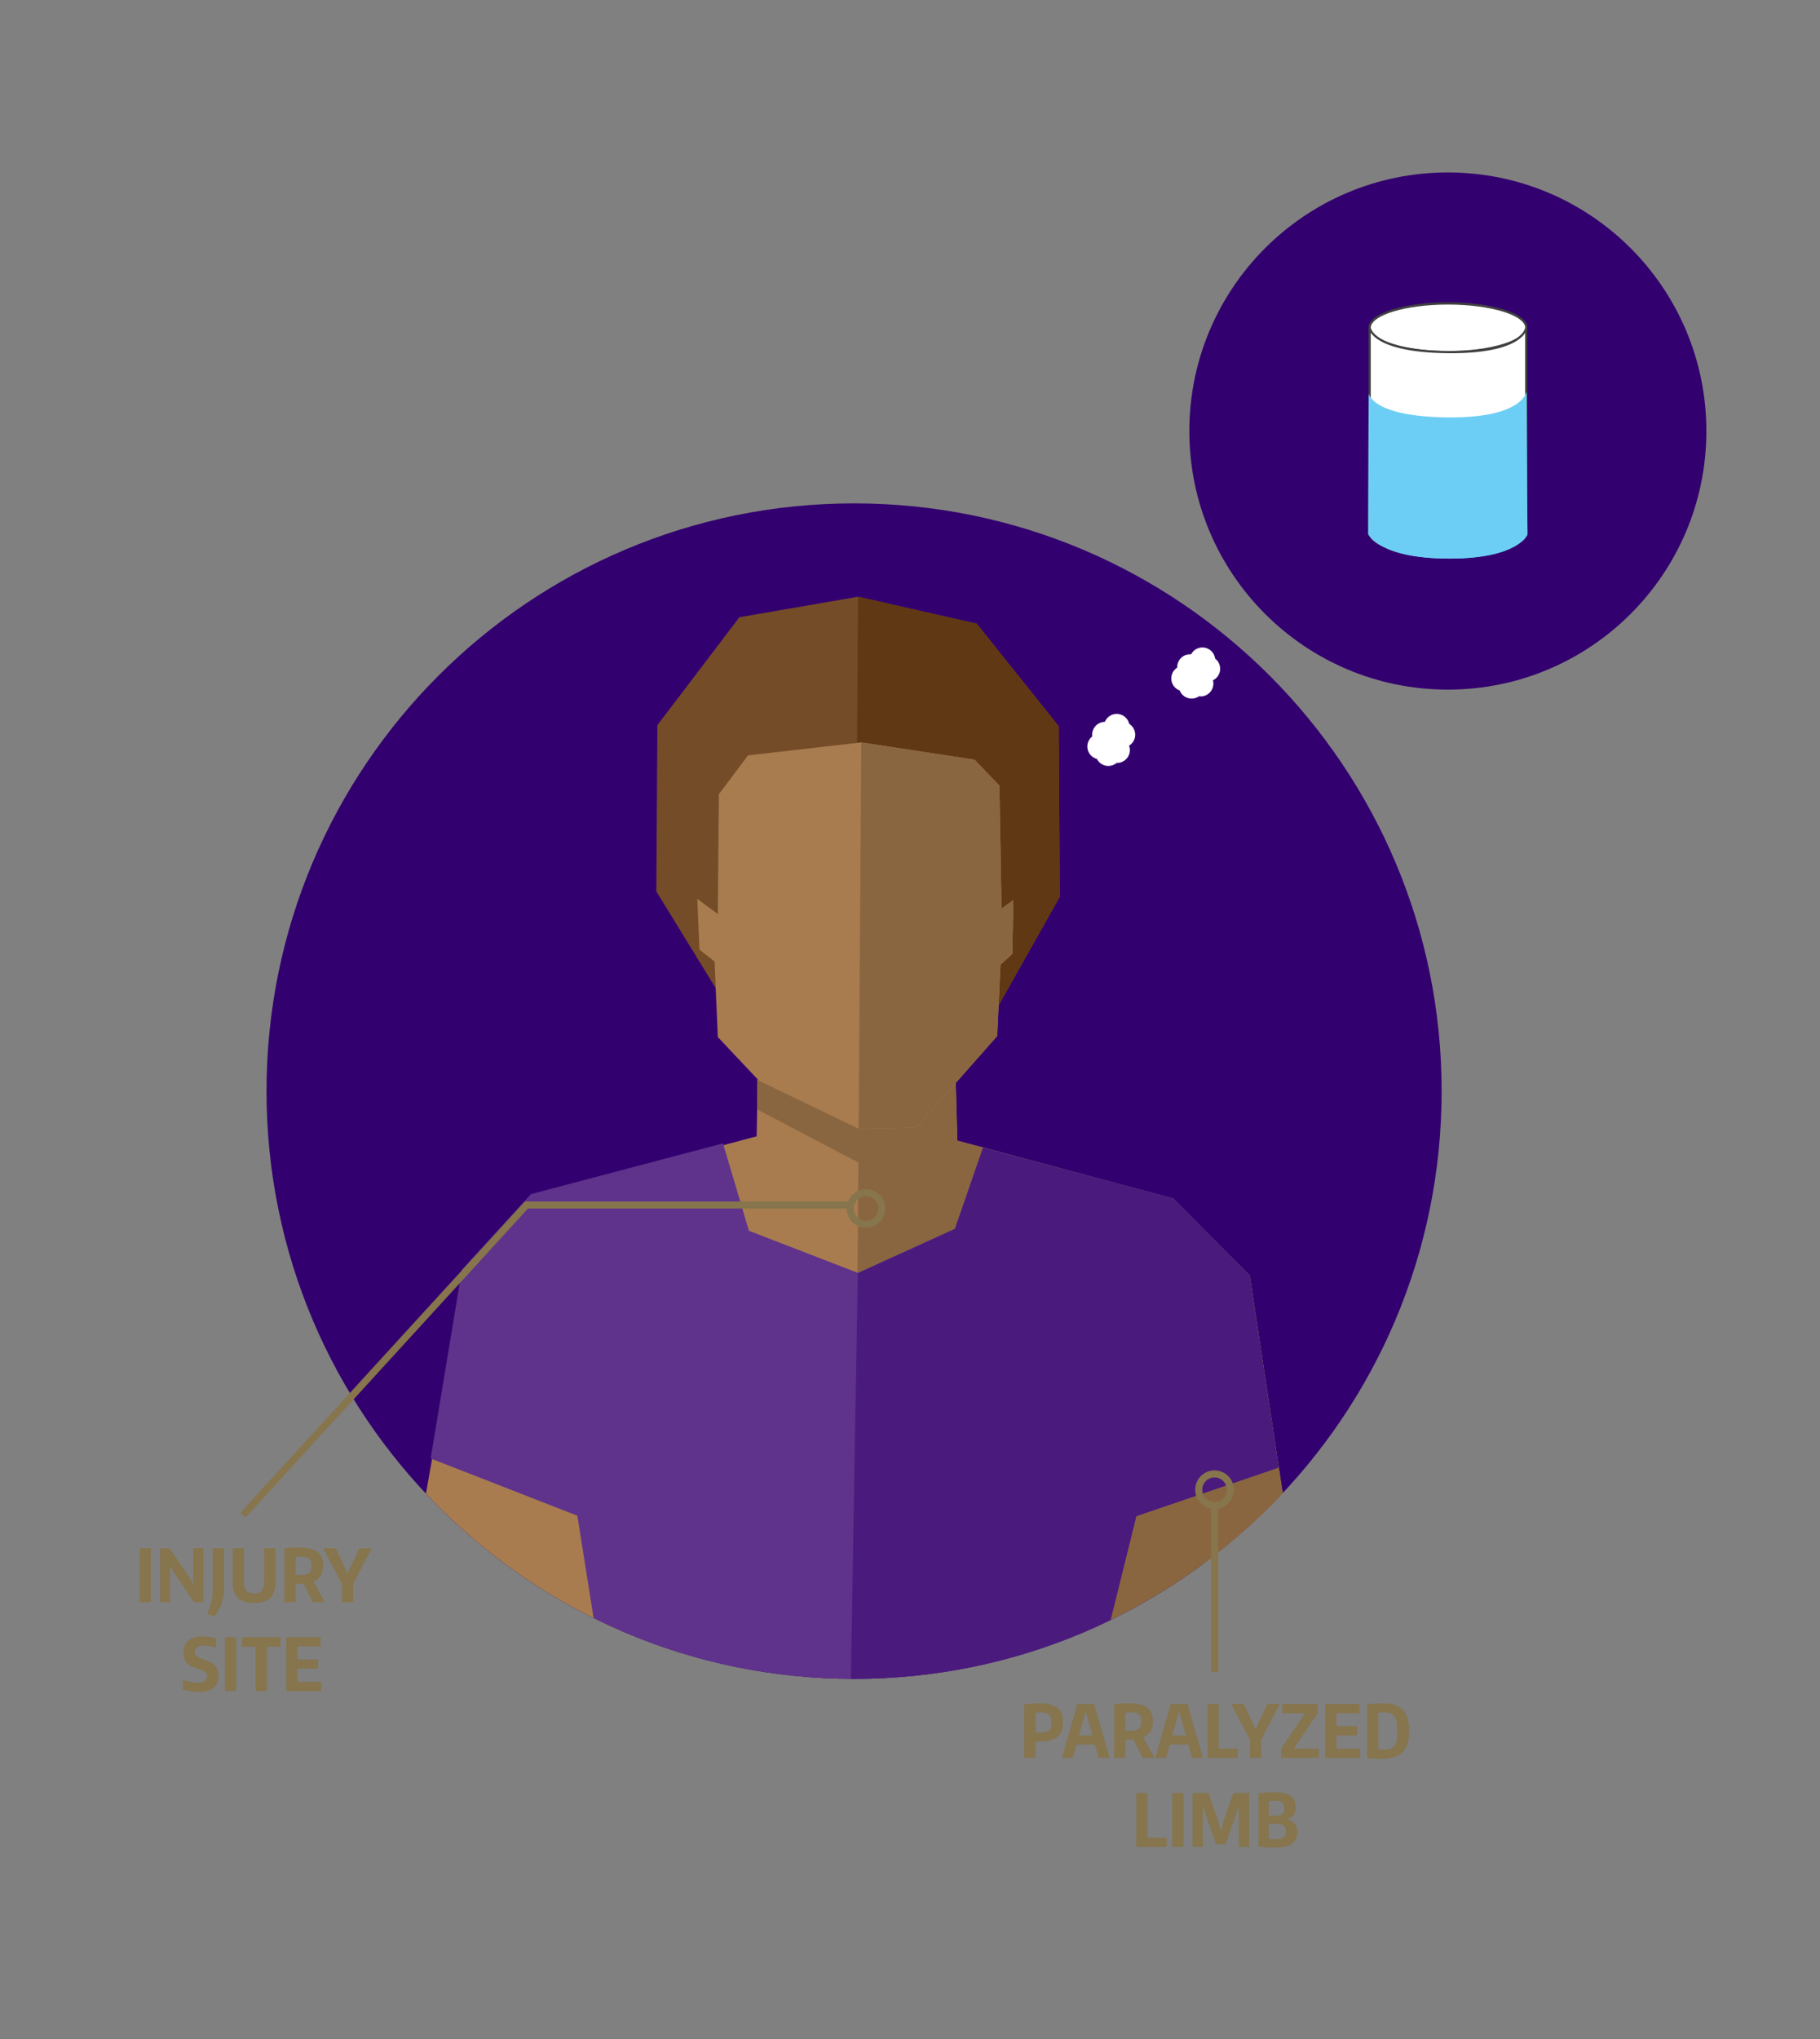 <?xml version="1.0" encoding="utf-8"?>
<!-- Generator: Adobe Illustrator 16.0.0, SVG Export Plug-In . SVG Version: 6.00 Build 0)  -->
<!DOCTYPE svg PUBLIC "-//W3C//DTD SVG 1.1//EN" "http://www.w3.org/Graphics/SVG/1.1/DTD/svg11.dtd">
<svg version="1.1" id="Layer_1" xmlns="http://www.w3.org/2000/svg" xmlns:xlink="http://www.w3.org/1999/xlink" x="0px" y="0px"
	 width="225px" height="252px" viewBox="0 0 225 252" enable-background="new 0 0 225 252" xml:space="preserve">
<rect x="0" y="0" width="225" height="252" fill="#808080" stroke="none"/>
<g>
	<path fill="#33006F" d="M178.224,134.852c0,40.117-32.521,72.639-72.639,72.639c-40.116,0-72.637-32.521-72.637-72.639
		s32.521-72.639,72.637-72.639C145.703,62.213,178.224,94.735,178.224,134.852"/>
	<path fill="#33006F" d="M210.952,53.272c0,17.649-14.308,31.959-31.959,31.959c-17.649,0-31.959-14.31-31.959-31.959
		c0-17.65,14.31-31.959,31.959-31.959C196.644,21.313,210.952,35.622,210.952,53.272"/>
	<path fill="#FFFFFF" d="M136.048,94.331c0.603,0.469,1.436,0.434,1.996-0.041c0.489,0.016,0.979-0.195,1.301-0.611
		c0.35-0.448,0.418-1.023,0.236-1.521c0.159-0.097,0.305-0.224,0.426-0.379c0.537-0.693,0.412-1.688-0.278-2.226
		c-0.043-0.033-0.086-0.063-0.132-0.091c-0.078-0.344-0.271-0.663-0.571-0.896c-0.69-0.537-1.687-0.412-2.224,0.28
		c-0.09,0.114-0.162,0.239-0.215,0.368c-0.465,0.006-0.926,0.216-1.233,0.611c-0.271,0.351-0.374,0.777-0.319,1.185
		c-0.102,0.079-0.195,0.172-0.277,0.278c-0.537,0.691-0.414,1.688,0.278,2.225c0.175,0.135,0.368,0.229,0.569,0.281
		C135.708,93.997,135.856,94.182,136.048,94.331"/>
	<path fill="#FFFFFF" d="M146.231,85.912c0.556,0.522,1.39,0.565,1.991,0.147c0.486,0.061,0.992-0.104,1.354-0.487
		c0.389-0.413,0.514-0.979,0.379-1.492c0.168-0.082,0.323-0.194,0.459-0.339c0.6-0.639,0.569-1.641-0.068-2.241
		c-0.039-0.036-0.08-0.071-0.122-0.103c-0.046-0.35-0.208-0.686-0.485-0.945c-0.638-0.6-1.641-0.568-2.24,0.068
		c-0.101,0.107-0.183,0.224-0.248,0.348c-0.465-0.039-0.941,0.127-1.285,0.493c-0.303,0.321-0.445,0.737-0.43,1.147
		c-0.108,0.069-0.211,0.153-0.303,0.252c-0.6,0.637-0.568,1.642,0.068,2.24c0.16,0.152,0.346,0.264,0.541,0.334
		C145.923,85.547,146.054,85.745,146.231,85.912"/>
	<g>
		<defs>
			<rect id="SVGID_1_" x="169.193" y="37.374" width="19.639" height="6.277"/>
		</defs>
		<clipPath id="SVGID_2_">
			<use xlink:href="#SVGID_1_"  overflow="visible"/>
		</clipPath>
		<path clip-path="url(#SVGID_2_)" fill="#FFFFFF" d="M188.697,40.512c0,1.658-4.336,3.004-9.685,3.004s-9.685-1.346-9.685-3.004
			c0-1.66,4.336-3.004,9.685-3.004S188.697,38.852,188.697,40.512"/>
		
			<ellipse clip-path="url(#SVGID_2_)" fill="none" stroke="#404041" stroke-width="0.269" stroke-miterlimit="10" cx="179.012" cy="40.512" rx="9.685" ry="3.004"/>
	</g>
	<path fill="#00B8F1" d="M188.697,48.583c0,1.659-4.336,3.004-9.685,3.004s-9.685-1.345-9.685-3.004
		c0-1.658,4.336-3.004,9.685-3.004S188.697,46.924,188.697,48.583"/>
	<g>
		<defs>
			<rect id="SVGID_3_" x="169.193" y="62.572" width="19.639" height="6.278"/>
		</defs>
		<clipPath id="SVGID_4_">
			<use xlink:href="#SVGID_3_"  overflow="visible"/>
		</clipPath>
		<path clip-path="url(#SVGID_4_)" fill="#FFFFFF" d="M188.697,65.711c0,1.658-4.336,3.004-9.685,3.004s-9.685-1.346-9.685-3.004
			c0-1.66,4.336-3.004,9.685-3.004S188.697,64.051,188.697,65.711"/>
		
			<ellipse clip-path="url(#SVGID_4_)" fill="none" stroke="#929497" stroke-width="0.269" stroke-miterlimit="10" cx="179.012" cy="65.711" rx="9.685" ry="3.004"/>
	</g>
	<g>
		<defs>
			<rect id="SVGID_5_" x="169.193" y="40.499" width="19.627" height="28.352"/>
		</defs>
		<clipPath id="SVGID_6_">
			<use xlink:href="#SVGID_5_"  overflow="visible"/>
		</clipPath>
		<path clip-path="url(#SVGID_6_)" fill="#FFFFFF" d="M188.685,65.868c0,0-1.041,2.87-9.672,2.848
			c-8.633-0.022-9.686-2.848-9.686-2.848V40.512c0,0,0.291,2.914,9.686,3.004c9.393,0.09,9.672-3.004,9.672-3.004V65.868z"/>
		<path clip-path="url(#SVGID_6_)" fill="none" stroke="#404041" stroke-width="0.268" stroke-miterlimit="10" d="M188.685,65.868
			c0,0-1.041,2.87-9.672,2.848c-8.633-0.022-9.686-2.848-9.686-2.848V40.512c0,0,0.291,2.914,9.686,3.004
			c9.393,0.09,9.672-3.004,9.672-3.004V65.868z"/>
	</g>
	<path fill="#6DCEF5" d="M188.832,66.059c0,0-1.111,2.998-9.742,2.977c-8.633-0.023-9.936-3.024-9.936-3.024l0.049-17.375
		c0,0,0.394,2.86,9.787,2.95c9.395,0.09,9.746-3.238,9.746-3.238L188.832,66.059z"/>
	<g>
		<defs>
			<path id="SVGID_7_" d="M32.948,134.852c0,40.117,32.522,72.639,72.638,72.639c40.117,0,72.639-32.521,72.639-72.639
				c0-40.116-32.521-72.639-72.639-72.639C65.47,62.213,32.948,94.736,32.948,134.852"/>
		</defs>
		<clipPath id="SVGID_8_">
			<use xlink:href="#SVGID_7_"  overflow="visible"/>
		</clipPath>
		<polygon clip-path="url(#SVGID_8_)" fill="#A87C4F" points="51.476,191.256 57.529,157.11 66.066,147.774 93.541,140.438 
			93.808,125.767 117.949,126.033 118.349,140.971 145.032,148.125 154.494,157.644 159.696,191.92 73.947,201.752 		"/>
		<polygon clip-path="url(#SVGID_8_)" fill="#8A6640" points="106.248,125.694 117.949,126.034 118.349,140.971 145.031,148.125 
			154.494,157.643 159.695,191.92 136.701,201.53 105.746,191.653 		"/>
		<polygon clip-path="url(#SVGID_8_)" fill="#754C28" points="106.078,73.75 120.75,77.084 130.886,89.754 131.019,110.829 
			122.083,126.7 89.406,123.633 81.137,110.162 81.27,89.622 91.408,76.284 		"/>
		<polygon clip-path="url(#SVGID_8_)" fill="#603813" points="106.078,73.75 120.75,77.084 130.886,89.754 131.019,110.829 
			122.083,126.7 105.74,125.167 		"/>
		<polygon clip-path="url(#SVGID_8_)" fill="#A87C4F" points="88.74,128.167 88.339,118.831 86.472,117.364 86.205,111.095 
			88.74,112.962 88.873,98.157 92.474,93.356 106.478,91.755 120.484,93.889 123.55,97.09 123.818,112.295 125.285,111.229 
			125.152,117.897 123.684,119.231 123.283,128.034 113.281,139.372 99.542,139.637 		"/>
		<polygon clip-path="url(#SVGID_8_)" fill="#5F338B" points="106.054,157.314 118.059,151.846 121.527,141.842 145.068,148.111 
			154.07,157.447 157.671,181.188 140.066,187.19 133.171,215.008 75.741,214.786 71.376,187.324 53.238,180.254 57.106,156.914 
			65.642,147.578 89.382,141.309 92.583,152.112 		"/>
		<polygon clip-path="url(#SVGID_8_)" fill="#8A6640" points="106.478,91.755 120.484,93.889 123.55,97.09 123.818,112.295 
			125.285,111.229 125.152,117.897 123.684,119.231 123.283,128.034 113.281,139.371 106.145,139.51 		"/>
		<polygon clip-path="url(#SVGID_8_)" fill="#4A1B7D" points="106.044,157.366 118.048,151.899 121.527,141.842 145.061,148.099 
			154.494,157.643 158.095,181.384 140.489,187.386 133.595,215.204 105.065,214.983 		"/>
		<polygon clip-path="url(#SVGID_8_)" fill="#8A6640" points="106.248,139.553 93.608,133.456 93.608,137.114 106.386,143.822 		"/>
	</g>
	<g>
		<defs>
			<rect id="SVGID_9_" x="169.193" y="37.374" width="19.639" height="6.277"/>
		</defs>
		<clipPath id="SVGID_10_">
			<use xlink:href="#SVGID_9_"  overflow="visible"/>
		</clipPath>
		<path clip-path="url(#SVGID_10_)" fill="#FFFFFF" d="M188.697,40.512c0,1.658-4.336,3.004-9.685,3.004s-9.685-1.346-9.685-3.004
			c0-1.66,4.336-3.004,9.685-3.004S188.697,38.852,188.697,40.512"/>
		
			<ellipse clip-path="url(#SVGID_10_)" fill="none" stroke="#404041" stroke-width="0.269" stroke-miterlimit="10" cx="179.012" cy="40.512" rx="9.685" ry="3.004"/>
	</g>
	<path fill="#00B8F1" d="M188.697,48.583c0,1.659-4.336,3.004-9.685,3.004s-9.685-1.345-9.685-3.004
		c0-1.658,4.336-3.004,9.685-3.004S188.697,46.924,188.697,48.583"/>
	<g>
		<defs>
			<rect id="SVGID_11_" x="169.193" y="62.572" width="19.639" height="6.278"/>
		</defs>
		<clipPath id="SVGID_12_">
			<use xlink:href="#SVGID_11_"  overflow="visible"/>
		</clipPath>
		<path clip-path="url(#SVGID_12_)" fill="#FFFFFF" d="M188.697,65.711c0,1.658-4.336,3.004-9.685,3.004s-9.685-1.346-9.685-3.004
			c0-1.66,4.336-3.004,9.685-3.004S188.697,64.051,188.697,65.711"/>
		
			<ellipse clip-path="url(#SVGID_12_)" fill="none" stroke="#929497" stroke-width="0.269" stroke-miterlimit="10" cx="179.012" cy="65.711" rx="9.685" ry="3.004"/>
	</g>
	<g>
		<defs>
			<rect id="SVGID_13_" x="169.193" y="40.499" width="19.627" height="28.352"/>
		</defs>
		<clipPath id="SVGID_14_">
			<use xlink:href="#SVGID_13_"  overflow="visible"/>
		</clipPath>
		<path clip-path="url(#SVGID_14_)" fill="#FFFFFF" d="M188.685,65.868c0,0-1.041,2.87-9.672,2.848
			c-8.633-0.022-9.686-2.848-9.686-2.848V40.512c0,0,0.291,2.914,9.686,3.004c9.393,0.09,9.672-3.004,9.672-3.004V65.868z"/>
		<path clip-path="url(#SVGID_14_)" fill="none" stroke="#404041" stroke-width="0.268" stroke-miterlimit="10" d="M188.685,65.868
			c0,0-1.041,2.87-9.672,2.848c-8.633-0.022-9.686-2.848-9.686-2.848V40.512c0,0,0.291,2.914,9.686,3.004
			c9.393,0.09,9.672-3.004,9.672-3.004V65.868z"/>
	</g>
	<path fill="#6DCEF5" d="M188.832,66.059c0,0-1.111,2.998-9.742,2.977c-8.633-0.023-9.936-3.024-9.936-3.024l0.049-17.375
		c0,0,0.394,2.86,9.787,2.95c9.395,0.09,9.746-3.238,9.746-3.238L188.832,66.059z"/>
	<path fill="none" stroke="#86754D" stroke-width="0.872" stroke-miterlimit="10" d="M152.103,184.114
		c0,1.08-0.875,1.955-1.953,1.955c-1.08,0-1.955-0.875-1.955-1.955c0-1.078,0.875-1.953,1.955-1.953c0.652,0,1.231,0.32,1.586,0.812
		C151.967,183.294,152.103,183.688,152.103,184.114z"/>
	<g>
		<path fill="#86754D" d="M126.63,210.644c0.594-0.09,1.179-0.135,1.755-0.135c0.527,0,0.983,0.045,1.368,0.135
			c0.384,0.09,0.698,0.232,0.944,0.428s0.428,0.442,0.545,0.742c0.117,0.301,0.175,0.657,0.175,1.071
			c0,0.816-0.239,1.413-0.72,1.791c-0.479,0.378-1.236,0.567-2.268,0.567h-0.414v2.016h-1.386V210.644z M128.618,214.136
			c0.252,0,0.467-0.021,0.644-0.062s0.319-0.113,0.428-0.212s0.186-0.228,0.234-0.387c0.048-0.159,0.071-0.355,0.071-0.59
			c0-0.456-0.101-0.78-0.301-0.972c-0.201-0.192-0.557-0.288-1.066-0.288c-0.097,0-0.203,0.006-0.32,0.018
			c-0.116,0.013-0.214,0.024-0.292,0.036v2.412c0.084,0.012,0.182,0.022,0.292,0.031
			C128.419,214.131,128.522,214.136,128.618,214.136z"/>
		<path fill="#86754D" d="M131.301,217.195l1.89-6.597h2.079l1.89,6.597v0.063h-1.322l-0.478-1.656h-2.268l-0.468,1.656h-1.323
			V217.195z M135.071,214.496l-0.504-1.782l-0.288-1.089h-0.107l-0.288,1.089l-0.504,1.782H135.071z"/>
		<path fill="#86754D" d="M140.111,214.964c-0.078,0.006-0.156,0.011-0.234,0.014c-0.077,0.003-0.158,0.004-0.242,0.004
			c-0.024,0-0.059,0-0.104,0s-0.095,0-0.148,0c-0.055,0-0.105-0.001-0.153-0.004s-0.084-0.005-0.108-0.005v2.286h-1.386v-6.615
			c0.282-0.048,0.57-0.082,0.864-0.104c0.294-0.021,0.591-0.031,0.891-0.031c1.062,0,1.833,0.179,2.313,0.535
			c0.479,0.357,0.72,0.932,0.72,1.724c0,0.973-0.396,1.623-1.188,1.953l1.396,2.538h-1.485L140.111,214.964z M139.725,213.911
			c0.258,0,0.474-0.021,0.647-0.063s0.315-0.107,0.424-0.198c0.107-0.09,0.186-0.207,0.233-0.351s0.072-0.321,0.072-0.531
			s-0.024-0.389-0.072-0.535c-0.048-0.147-0.126-0.266-0.233-0.355c-0.108-0.09-0.25-0.154-0.424-0.193s-0.387-0.059-0.639-0.059
			c-0.084,0-0.185,0.006-0.302,0.018c-0.117,0.013-0.221,0.024-0.311,0.036v2.188c0.084,0.012,0.181,0.022,0.288,0.031
			C139.518,213.906,139.622,213.911,139.725,213.911z"/>
		<path fill="#86754D" d="M142.838,217.195l1.891-6.597h2.079l1.89,6.597v0.063h-1.323l-0.477-1.656h-2.269l-0.468,1.656h-1.323
			V217.195z M146.609,214.496l-0.504-1.782l-0.288-1.089h-0.108l-0.288,1.089l-0.504,1.782H146.609z"/>
		<path fill="#86754D" d="M149.273,210.599h1.386v5.526h2.357v1.134h-3.743V210.599z"/>
		<path fill="#86754D" d="M154.529,215.036l-2.313-4.438h1.539l1.242,2.61l0.18,0.54h0.081l0.189-0.54l1.242-2.61h1.521
			l-2.295,4.419v2.241h-1.386V215.036z"/>
		<path fill="#86754D" d="M158.399,216.089l2.897-4.266v-0.072h-2.771v-1.152h4.364v1.161l-2.897,4.284v0.072h3.033v1.143h-4.626
			V216.089z"/>
		<path fill="#86754D" d="M163.835,210.599h4.23v1.144h-2.845v1.602h2.547v1.134h-2.547v1.639h2.926v1.143h-4.312V210.599z"/>
		<path fill="#86754D" d="M170.666,217.376c-0.517,0-1.065-0.036-1.647-0.108v-6.65c0.396-0.03,0.741-0.055,1.035-0.072
			c0.294-0.019,0.558-0.027,0.792-0.027c0.6,0,1.111,0.064,1.534,0.193c0.423,0.13,0.77,0.332,1.04,0.607
			c0.27,0.276,0.468,0.631,0.594,1.062s0.188,0.951,0.188,1.557c0,0.612-0.065,1.136-0.197,1.57
			c-0.132,0.436-0.339,0.791-0.621,1.067c-0.282,0.275-0.646,0.479-1.094,0.607S171.302,217.376,170.666,217.376z M171.151,216.251
			c0.3,0,0.554-0.039,0.761-0.117s0.373-0.207,0.5-0.387c0.126-0.181,0.217-0.419,0.274-0.716c0.057-0.297,0.085-0.664,0.085-1.103
			c0-0.432-0.028-0.795-0.085-1.089c-0.058-0.294-0.152-0.531-0.284-0.711s-0.306-0.309-0.521-0.387s-0.483-0.117-0.801-0.117
			c-0.229,0-0.459,0.018-0.693,0.054v4.519c0.156,0.018,0.294,0.031,0.414,0.04S171.037,216.251,171.151,216.251z"/>
	</g>
	<g>
		<path fill="#86754D" d="M140.48,221.596h1.386v5.526h2.358v1.134h-3.744V221.596z"/>
		<path fill="#86754D" d="M144.908,221.596h1.386v6.66h-1.386V221.596z"/>
		<path fill="#86754D" d="M147.446,221.596h1.944l1.224,3.483l0.288,1.17h0.063l0.287-1.17l1.225-3.483h1.953v6.66h-1.287v-4.968
			h-0.054l-0.405,1.332l-1.17,3.32h-1.17l-1.17-3.32l-0.414-1.332h-0.055v4.968h-1.26V221.596z"/>
		<path fill="#86754D" d="M157.607,228.346c-0.33,0-0.669-0.011-1.018-0.031c-0.348-0.021-0.684-0.056-1.008-0.104v-6.57
			c0.414-0.048,0.777-0.082,1.089-0.104c0.312-0.021,0.612-0.031,0.9-0.031c0.912,0,1.576,0.148,1.993,0.445
			s0.626,0.772,0.626,1.427c0,0.786-0.346,1.266-1.035,1.439v0.036c0.396,0.078,0.699,0.254,0.909,0.526
			c0.21,0.273,0.314,0.629,0.314,1.067C160.379,227.713,159.455,228.346,157.607,228.346z M157.661,224.413
			c0.204,0,0.378-0.017,0.521-0.05c0.145-0.033,0.26-0.087,0.347-0.162s0.15-0.172,0.189-0.292s0.059-0.268,0.059-0.441
			c0-0.324-0.087-0.558-0.262-0.702c-0.174-0.144-0.449-0.216-0.827-0.216c-0.145,0-0.282,0.005-0.414,0.014
			c-0.133,0.009-0.268,0.022-0.405,0.04v1.81H157.661z M157.742,227.311c0.815-0.012,1.224-0.33,1.224-0.954
			c0-0.348-0.096-0.595-0.288-0.742c-0.191-0.146-0.516-0.221-0.972-0.221h-0.837v1.863
			C157.031,227.293,157.322,227.311,157.742,227.311z"/>
	</g>
	
		<line fill="none" stroke="#86754D" stroke-width="0.872" stroke-miterlimit="10" x1="150.16" y1="186.05" x2="150.16" y2="206.633"/>
	<path fill="none" stroke="#86754D" stroke-width="0.872" stroke-miterlimit="10" d="M109.02,149.364
		c0,1.08-0.875,1.955-1.954,1.955c-1.08,0-1.955-0.875-1.955-1.955c0-1.078,0.875-1.953,1.955-1.953c0.652,0,1.232,0.32,1.587,0.812
		C108.884,148.544,109.02,148.938,109.02,149.364z"/>
	<polyline fill="none" stroke="#86754D" stroke-width="0.872" stroke-miterlimit="10" points="30.035,187.258 65.08,148.928 
		105.37,148.928 	"/>
	<g>
		<path fill="#86754D" d="M17.265,191.348h1.386v6.66h-1.386V191.348z"/>
		<path fill="#86754D" d="M19.803,191.348h1.151l2.466,3.627l0.414,0.738h0.072v-4.365h1.233v6.66h-1.152l-2.457-3.618l-0.423-0.756
			h-0.081v4.374h-1.224V191.348z"/>
		<path fill="#86754D" d="M25.607,199.439c0.132-0.306,0.243-0.584,0.333-0.833c0.09-0.249,0.162-0.495,0.216-0.738
			c0.054-0.243,0.092-0.492,0.112-0.747c0.021-0.255,0.032-0.538,0.032-0.85v-4.923h1.395v5.031c0,0.306-0.021,0.597-0.063,0.873
			s-0.11,0.552-0.206,0.828c-0.097,0.276-0.221,0.557-0.374,0.842c-0.153,0.285-0.341,0.592-0.562,0.922L25.607,199.439z"/>
		<path fill="#86754D" d="M31.412,198.098c-0.486,0-0.897-0.055-1.233-0.167c-0.336-0.111-0.608-0.277-0.818-0.5
			c-0.211-0.222-0.362-0.502-0.455-0.841s-0.14-0.739-0.14-1.202v-4.041h1.387v3.996c0,0.564,0.097,0.971,0.292,1.22
			s0.518,0.374,0.968,0.374s0.772-0.123,0.968-0.369c0.194-0.246,0.292-0.654,0.292-1.224v-3.996h1.386v4.041
			c0,0.462-0.046,0.863-0.14,1.202c-0.093,0.339-0.244,0.621-0.454,0.846c-0.21,0.225-0.483,0.391-0.819,0.5
			C32.309,198.044,31.897,198.098,31.412,198.098z"/>
		<path fill="#86754D" d="M37.532,195.713c-0.078,0.006-0.156,0.01-0.234,0.013c-0.078,0.003-0.159,0.005-0.243,0.005
			c-0.023,0-0.059,0-0.104,0s-0.095,0-0.148,0s-0.104-0.001-0.153-0.005c-0.048-0.003-0.084-0.004-0.107-0.004v2.286h-1.386v-6.615
			c0.281-0.048,0.569-0.082,0.863-0.103s0.591-0.032,0.892-0.032c1.062,0,1.833,0.179,2.312,0.536c0.48,0.357,0.72,0.931,0.72,1.723
			c0,0.972-0.396,1.624-1.188,1.953l1.395,2.538h-1.484L37.532,195.713z M37.145,194.66c0.258,0,0.475-0.021,0.648-0.063
			s0.314-0.108,0.423-0.198c0.108-0.09,0.186-0.207,0.234-0.351c0.048-0.144,0.071-0.321,0.071-0.531
			c0-0.21-0.023-0.388-0.071-0.535c-0.049-0.147-0.126-0.266-0.234-0.355c-0.108-0.09-0.249-0.155-0.423-0.194
			c-0.174-0.039-0.387-0.058-0.639-0.058c-0.085,0-0.185,0.006-0.302,0.018c-0.117,0.012-0.221,0.024-0.311,0.036v2.187
			c0.084,0.012,0.18,0.022,0.288,0.032C36.938,194.656,37.043,194.66,37.145,194.66z"/>
		<path fill="#86754D" d="M42.275,195.785l-2.313-4.437h1.539l1.242,2.61l0.18,0.54h0.081l0.189-0.54l1.242-2.61h1.521l-2.295,4.419
			v2.241h-1.386V195.785z"/>
	</g>
	<g>
		<path fill="#86754D" d="M24.689,209.114c-0.318,0-0.659-0.027-1.021-0.081c-0.363-0.055-0.716-0.136-1.058-0.243l0.018-1.152
			c0.139,0.048,0.287,0.092,0.446,0.131c0.158,0.039,0.32,0.073,0.485,0.104s0.325,0.054,0.481,0.072
			c0.156,0.018,0.303,0.026,0.441,0.026c0.744,0,1.116-0.267,1.116-0.801c0-0.138-0.027-0.255-0.081-0.351
			c-0.055-0.096-0.134-0.179-0.239-0.248c-0.104-0.068-0.229-0.131-0.373-0.185s-0.306-0.108-0.486-0.161
			c-0.264-0.072-0.502-0.156-0.715-0.253c-0.214-0.096-0.396-0.223-0.55-0.382c-0.152-0.159-0.271-0.353-0.355-0.581
			s-0.126-0.51-0.126-0.846c0-0.294,0.053-0.56,0.158-0.797c0.104-0.237,0.258-0.439,0.459-0.607c0.2-0.168,0.445-0.295,0.733-0.382
			s0.611-0.13,0.972-0.13c0.258,0,0.523,0.02,0.797,0.058c0.272,0.039,0.577,0.101,0.913,0.185l-0.009,1.125
			c-0.264-0.072-0.542-0.13-0.833-0.175s-0.541-0.067-0.751-0.067c-0.33,0-0.584,0.066-0.761,0.198
			c-0.177,0.132-0.266,0.324-0.266,0.576c0,0.138,0.028,0.255,0.086,0.351c0.057,0.096,0.14,0.181,0.247,0.256
			c0.108,0.075,0.24,0.144,0.396,0.207c0.155,0.063,0.333,0.127,0.531,0.193c0.252,0.084,0.479,0.177,0.684,0.279
			c0.204,0.103,0.379,0.229,0.526,0.378s0.26,0.329,0.338,0.536c0.077,0.207,0.117,0.457,0.117,0.751
			c0,0.637-0.203,1.131-0.608,1.485C25.999,208.937,25.427,209.114,24.689,209.114z"/>
		<path fill="#86754D" d="M27.804,202.346h1.386v6.66h-1.386V202.346z"/>
		<path fill="#86754D" d="M31.592,203.507h-1.674v-1.161h4.761v1.161h-1.691v5.499h-1.396V203.507z"/>
		<path fill="#86754D" d="M35.399,202.346h4.229v1.143h-2.844v1.602h2.547v1.135h-2.547v1.638h2.925v1.143h-4.311V202.346z"/>
	</g>
</g>
</svg>